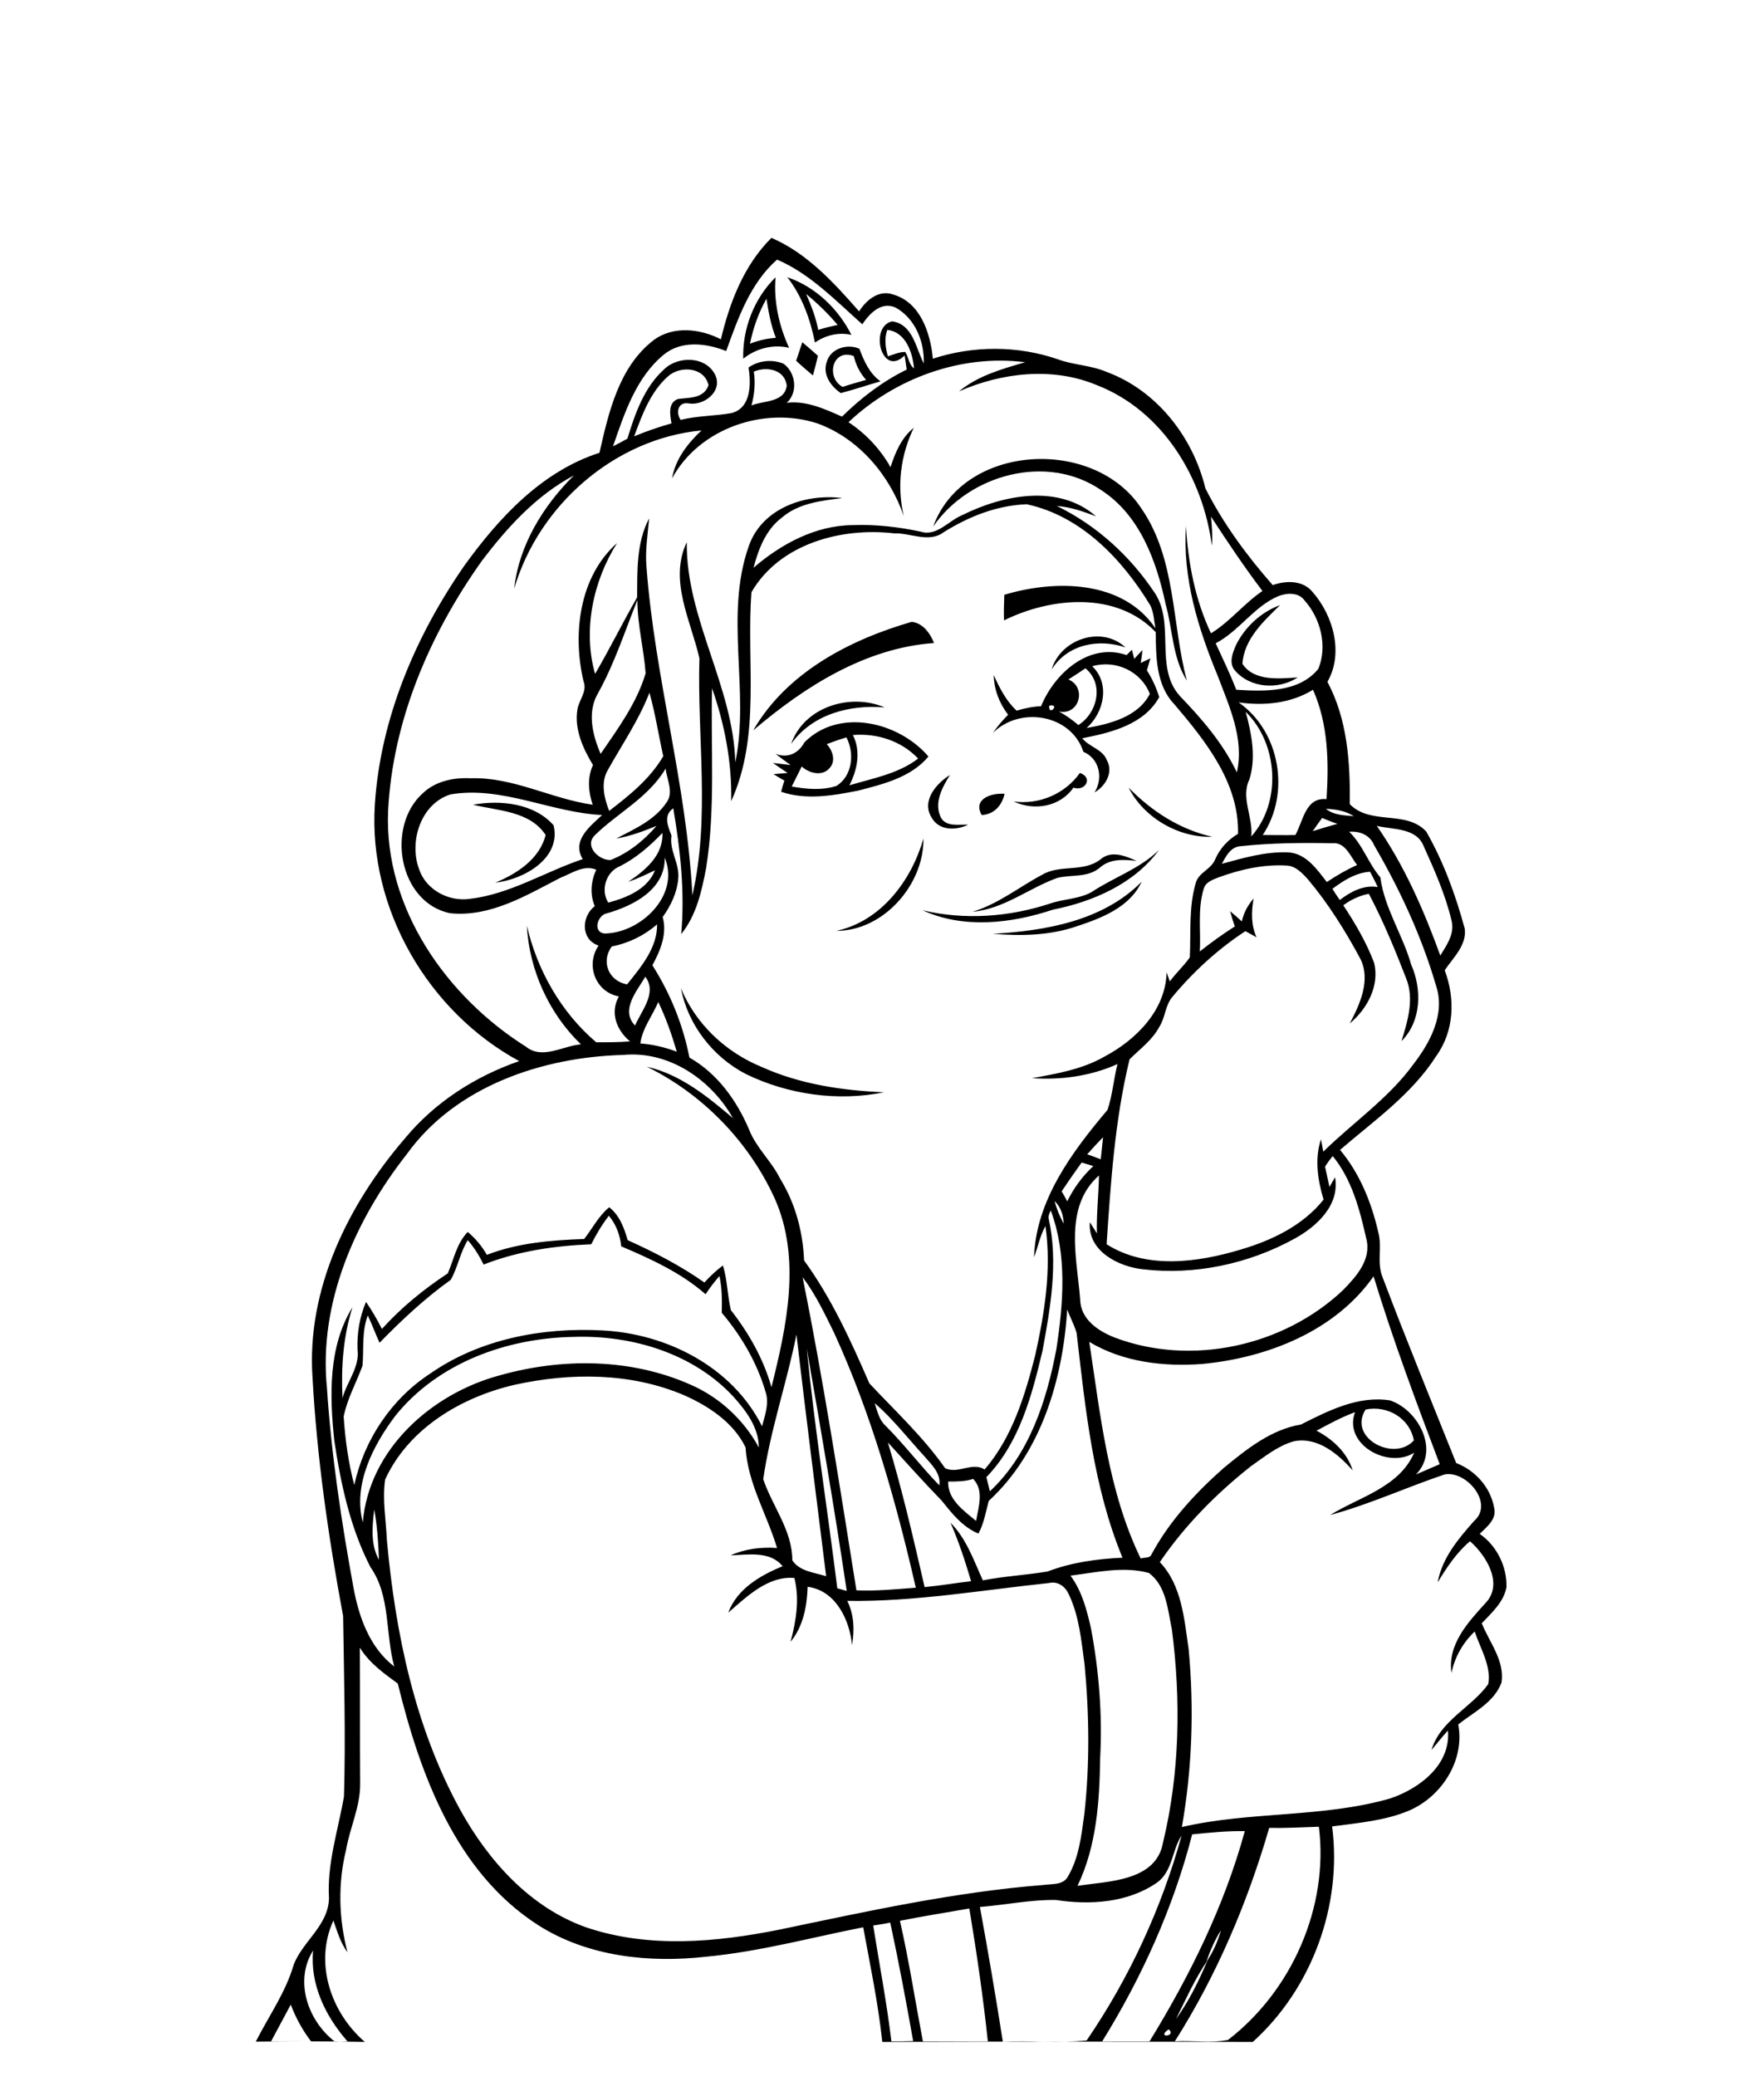 <?xml version="1.0" encoding="utf-8"?>
<!-- Generator: Adobe Illustrator 21.0.2, SVG Export Plug-In . SVG Version: 6.00 Build 0)  -->
<svg version="1.2" baseProfile="tiny" id="Layer_1" xmlns="http://www.w3.org/2000/svg" xmlns:xlink="http://www.w3.org/1999/xlink"
	 x="0px" y="0px" viewBox="0 0 600 706" overflow="scroll" xml:space="preserve">
<path d="M231.6,336.1c5.1,12.3,15.3,21.8,27.5,26.8c13.1,5.9,27.4,8,41.6,8.6c-15.7,3.2-32.6,0.8-47-6.2
	C242.5,359.5,234,348.6,231.6,336.1 M337.7,317.6c17.9-1,37.5-4.4,50.6-17.7c-4,8.7-13.7,12.4-22.2,15.2
	C357,318.2,347.2,318.4,337.7,317.6 M374.3,292.3c3.7-3.2,8.4-1.2,12.3,0.5c-4.4-0.5-9-0.8-12.5,2.3c-4.1,3.5-9.7,2.3-14.5,3.5
	c-9.7,3.5-18.2,10.6-28.8,11.5c8.7-2.6,15.8-8.4,23.7-12.6C360.6,293.9,368.5,296.8,374.3,292.3 M371.3,303.4
	c7.5-5,16.4-7.9,22.9-14.3c-8.4,11.5-22.5,17.6-36.1,20.3c-14.1,4.7-30.4,6.6-44.3,0.2c14.3,3.4,29.5,2.3,43.4-2.3
	C361.9,305.7,367,305.8,371.3,303.4 M284.5,316.6c15.2-3.3,25.5-17.1,29.6-31.4C314.3,300.9,300.5,316.6,284.5,316.6 M160.9,273.7
	c9.3-1.7,20.8-0.5,27.4,7c2.7,11.3-10.3,18.5-19.8,19.5c7.4-3.1,15-8,17.1-16.2C180.2,275.8,169.4,275.8,160.9,273.7 M333.9,277.2
	c-3.1-5.5,3.4-7.6,7.8-7.2C340.8,273.9,338.2,277,333.9,277.2 M383.9,267.9c7.8,8,17.4,14.2,28.4,16.7
	C400.9,285,389,278.1,383.9,267.9 M316.9,278.1c-3.6-5.6,1.5-11.6,6.2-14.5c-2.6,4.2-5.5,9.4-3.1,14.4c1.8,3.4,6.2,2.3,9.3,2.5
	C325.2,282.5,319.4,282.6,316.9,278.1 M367.3,262.9c4.6,1.5,1.9,6.4-2.2,5c-4.5,6.5-13.3,8-20.3,4.7
	C353.4,273.8,362.3,270,367.3,262.9 M281.2,253.1c2,2.1,3.2,5.7,1,8.1c-2.5,3-7,1.8-9.5-0.5c-1.1,2.3-2.3,4.5-3.4,6.8
	c5,0.9,10.3,1.4,15.2-0.2c5.5-3.4,6.2-11.2,3.4-16.5C285.5,251.5,283.3,252.3,281.2,253.1 M290.1,250c2.8,5.5,1.5,11.9-1.2,17.1
	c8-2.4,16.6-3.9,23.4-9.1C306.6,252,298.3,249.3,290.1,250 M273.6,252.5c11.8-11.9,32.1-7,42.2,4.8c-5.9,7.1-15.4,9.4-23.9,11.6
	c-8.5,1.7-17.7,3.3-26.2,0.4c0.3-1.3,0.7-2.6,1.1-3.8c-1.3-0.7-2.5-1.5-3.7-2.2c1.2-0.1,3.6-0.3,4.8-0.4c-1.7-1.1-3.4-2.3-5-3.4
	c2,0.2,4,0.5,6,0.7c-1.7-1.2-3.4-2.5-5.1-3.8C268,258,271.6,256.2,273.6,252.5 M269.1,253c4.4-12.6,20.1-17.4,31.8-12.4
	C289,239.6,276.3,242.9,269.1,253 M356.9,240C356.5,243.9,360.9,239.2,356.9,240 M363.4,231.1c6.3,2.6,3.8,12.3-3.2,10.9
	c2.4,1.3,4.6,2.9,6.6,4.6c6.5-4.1,8.8-14,2.4-19.3C367.3,228.6,365.3,229.9,363.4,231.1 M371.5,226.6c6.2,5.9,4,15.8-1.9,21
	c8-1.4,17.5-3.8,21.5-11.6C388.1,228.3,379.5,224.3,371.5,226.6 M383.2,222.8c0.6-0.6,1.2-1.2,1.8-1.8c0.2,0.8,0.6,2.3,0.8,3.1
	c0.7-0.8,2.1-2.3,2.8-3c-0.1,1.1-0.4,3.3-0.6,4.4c1.1-0.5,2.2-1.1,3.3-1.6c-0.4,1.4-0.8,2.8-1.2,4.1c1.8,2.8,3.2,5.9,4.2,9.1
	c-5.2,9.4-16.5,12.1-26.2,14c2.4,3,7,3.7,8.4,7.5c2.3,4.1-0.5,8.8-4.2,10.9c3-4.8,1.7-11.5-3.8-13.8c-4.2-12.8-21.6-15.6-30.8-6.4
	c1.5-2.2,3.3-4.3,5.2-6.2c-3-3.9-4.8-8.6-4.9-13.5c2,4.4,4.2,8.8,7.8,12.1c2.7-0.8,5.5-1.4,8.3-1.5
	C358.7,229,370.4,218.4,383.2,222.8 M357.7,227.7c3-10.3,17-15.1,25.1-7.5C373.7,217.1,363.1,219.1,357.7,227.7 M256.2,248.4
	c11.4-19.7,32.8-30.8,53.9-36.9c3.8,0.4,6.3,3.9,7.6,7.2C294.2,220.4,273.6,233.6,256.2,248.4 M420.4,219.4
	c3.1-6.2,8.5-11.2,15-13.6c-5.6,5.5-12.3,11.6-12.8,20c4,6,12.5,5,18.8,4.6c-6.5,4.3-16.1,3.7-21.3-2.3
	C417.8,225.5,419.3,222,420.4,219.4 M317.4,179.1c10.3-28.3,54.8-30.6,70.8-6.2c11.9,17.2,10.3,39.1,15.5,58.6
	c-4.9-7.7-4.8-17.3-7.2-25.9c-3.1-14.7-8.8-30.5-22.1-39C356,154.1,329.6,161.4,317.4,179.1 M286.6,131.6c2.6-0.9,5.3-1.6,8-2.4
	c-2.1-2.3-3.5-5.1-4.2-8.1C283.1,118.4,280.8,128.4,286.6,131.6 M281.2,123.1c1.3-4.6,7-6.3,11.1-4.5c1.6,4.2,3.4,8.4,7.2,11.1
	c-4.5,1.3-9,2.8-13.5,4C282.6,131.4,279.7,127.4,281.2,123.1 M272.9,116.4c1.8,1.5,3.5,3,5.3,4.6c-0.5,2.3-1.1,4.5-1.7,6.7
	c-1.9-1.6-3.9-3.3-5.7-5C271.5,120.6,272.2,118.5,272.9,116.4 M274.2,100c1.7,3.9,3.3,7.9,4.1,12.2c2.2-0.7,4.4-1.2,6.6-1.7
	C281.7,106.7,278.1,103.2,274.2,100 M267.8,94.3c9.5,3.2,17.3,10.7,21.8,19.6c-4.3-1-8.8,0.1-12.4,2.6
	C275.6,108.6,272.8,100.7,267.8,94.3 M255.1,116.9c2.8-1.1,5.8-1.8,8.8-2c-1.7-4.3-2.5-8.8-3.2-13.3
	C258,106.4,256.2,111.5,255.1,116.9 M252.8,122c-0.3-10.2,3.7-20.5,11-27.7c-0.7,8.2,1.2,16.6,4.6,24
	C262.9,117,257.2,118.5,252.8,122 M397.5,690.2C393,693.3,400.4,692.7,397.5,690.2 M98.9,681.8c-2.2,4.2-4.5,8.3-6.7,12.5
	c4.5,0,9,0,13.6,0C102.9,690.5,100.6,686.3,98.9,681.8 M400,686.7c4.4-6.1,7.8-13,10.7-19.9C406.5,672.9,403.4,679.9,400,686.7
	 M113.9,694.4c1.1,0,3.2-0.1,4.3-0.1c-7.5-8.5-12.8-19.4-11.7-30.9C100,673.7,104.7,687.3,113.9,694.4 M410.3,667.3
	c2.3-3.3,3.9-7,5-10.8C413.2,659.8,411.6,663.5,410.3,667.3 M297,654.9c2.1,13.1,4.6,26.2,6.2,39.4c2.5,0,4.9,0,7.4-0.1
	c-2.4-13.5-4.9-26.9-7.8-40.3C301,654.3,299,654.6,297,654.9 M306.1,653.3c3.1,13.6,5.2,27.3,7.8,41c7.4,0,14.8,0,22.1,0
	c-1.6-15.1-3.8-30.2-6.3-45.2C321.9,650.5,314,651.7,306.1,653.3 M393.4,640.4c-9.9,6.8-22.8,7.6-34.3,5.8
	c-8.6-0.1-17.2,1.7-25.8,2.4c2.8,15.2,5.4,30.5,7.8,45.8c9.5-0.4,19.1,0.5,28.5-0.4c14.5-21.2,25.5-45,32.3-69.7
	C398.6,629.2,398.9,636.6,393.4,640.4 M405.5,623.9c-6.4,24.9-17.1,48.6-30.6,70.4c5.4,0,10.7,0,16.1,0
	c13.7-22.3,25.5-46.2,32.4-71.5C417.4,622.7,411.5,623.3,405.5,623.9 M431.7,621.7c-7.4,25.5-17.9,50.2-32.1,72.6
	c6-0.4,12.3,0.7,18.1-0.5c21.7-16.7,34.3-45.2,30.9-72.5C443,621.5,437.3,621.8,431.7,621.7 M364.1,535.9c3.9,5.2,5.6,11.8,7,18
	c2.7,14.5,3.9,29.3,3.1,44c-0.2,14.7-1.2,30-7.7,43.5c10.5-1.6,26.8-1.5,29.1-14.8c5.7-23.6,6.1-48.4,3-72.4
	c-1.4-6.7-1.9-14.8-7.8-19.2C382.2,532.6,372.9,534.8,364.1,535.9 M128.9,530.5c-0.2-5.7-0.6-11.5-1.6-17.1
	C126.6,519.1,126,525.4,128.9,530.5 M322.5,503.9c-0.2,6.1,5.3,9.9,9.5,13.4c0.8-4.7,2.8-10.4-1-14.3
	C328.3,503.9,325.4,503.9,322.5,503.9 M447.8,486.6c5.5,2.9,10.4,7.4,12.3,13.5c-5-5.6-11.9-11.5-20-9.9c-5.4,1.5-9.9,5.2-14.5,8.4
	c-11.8,9.3-22.6,20.2-31.1,32.7c7.5,7.9,8.3,19.4,9.8,29.6c1.9,20.1,1.2,40.6-2.3,60.5c23.3-5.4,47.8-3.1,70.8-9.7
	c9.9-3.3,20.7-11.4,19.7-23.1c-2,2.1-3.7,4.4-5.6,6.6c3-10.1,13.6-14.4,19.3-22.4c1.1-6.2-2.7-12.1-4.6-17.9
	c-4,3.8-6.8,8.7-7.9,14.1c-1.4-9.7,5.6-17.2,11.6-23.8c6.2-6.5,0.2-16.2-5.3-21c-4.6,3.9-7.9,8.9-11,14c1.5-8.3,7-14.8,12.4-20.9
	c6.9-6-2.7-17.3-10.1-15.8c-13,4.4-25.6,10.2-38.9,13.8c10-6.2,23.5-9.4,28.6-21.2c-8.8,5.6-24.2-2.8-20.1-13.8
	C456.3,482,452.1,484.3,447.8,486.6 M464.5,479.4c-6.2,9.6,9.7,18,16.4,10.5C479.5,482.3,471.9,477.9,464.5,479.4 M297.5,477.2
	c0.9,2.7,1.5,5.7,3.6,7.6c6.5,6.5,12,13.8,18.4,20.4c0.6-4.1-2.6-7-5-9.8C308.9,489.3,303.8,482.7,297.5,477.2 M175,471
	c-18.1,4.2-36,14.8-44,32.2c-1,6.8,0.3,13.8,0.6,20.7c2.9,31.6,9.5,63.5,24.9,91.6c9.6,17.4,23.9,33.4,43.1,40.1
	c21.2,7.1,44,5,65.5,0.7c29.7-6.2,59.5-12.8,89.9-15.2c2.8-0.4,6.6,0.1,8.2-2.8c3.8-6.4,4.6-13.9,5.6-21.1c1.9-17,1.7-34.1,0.1-51.1
	c-1.1-8-1.8-16.3-5.3-23.7c-1.1-2.6-3.6-4.7-6.7-4c-22.8,2.4-45.6,6.4-68.7,6.1c2.3,4.7,2.5,9.9,1.6,15c-0.8-8.6-5.6-18.6-15.1-19.8
	c-0.2,6.6-1.5,13.5-5.8,18.7c1.9-7.1,3.1-14.5,1.3-21.7c-8.9-0.8-16.2,6.3-22.5,11.8c3-8.1,10.9-12.7,18.5-15.8
	c-4.3-5.3-11.7-3.9-17.7-3.7c4.9-2.2,10.4-2.9,15.8-2.5c-3.4-11.4-10-22-10.7-34.2c-4.1-8.5-12.6-14.1-21-17.8
	C214.5,466.8,194,466.8,175,471 M284.8,540.2c1.1,0.3,2.2,0.6,3.2,0.9c-4.1-27.6-8.8-55-13.6-82.5
	C277.1,485.9,281.4,513,284.8,540.2 M134.5,481.5c-7.6,10.1-14.5,23.4-11.1,36.3c2.1-24.9,23.4-43.8,46.5-50
	c21.2-6,44.7-5.9,65.1,3.2c9.8,4.3,18,11.9,23.1,21.3c0-6.6-4.2-12.3-8.4-17c-13.7-15-34.8-21.3-54.7-20.6
	C172.4,455.1,149,463.5,134.5,481.5 M270.9,453.9c-3.3,16.5-8.9,32.5-11.3,49.2c3.1,9.2,9.9,17.4,9.9,27.6c2.5,3.8,7.5,4.1,11.5,5.4
	C277.6,508.7,274.1,481.3,270.9,453.9 M363,445.4c-1.5,23.7-8.8,48.6-26.7,65.1c-1,3.7-1.6,7.6-3.5,11.1c-5.3-2.2-8.9-6.7-12.4-11.1
	c-6.3-6.5-12.3-13.2-18.4-19.9c4.9,16.2,8.7,32.7,12.5,49.2c5.3-0.5,10.5-1.4,15.8-2c-2-6.8-4.2-13.5-7-19.9
	c5.4,5.4,7.9,12.8,11,19.6c7.3-1.4,14.7-1.8,22-3c8.1-3.1,16.8-4.3,25.5-4.7c-10-24.2-12.6-50.6-15.6-76.4
	C365.4,450.6,364,448.1,363,445.4 M409,463.9c-13.1,1-27-0.6-38.5-7.5c3.8,24.9,6.4,50.8,17.5,73.7c1.1-0.5,3,0,3.6-1.3
	c6.1-11.4,15-21,24.6-29.5c7.8-6.4,16.1-13.1,26.3-14.8c9.3-4.7,19.5-9.9,30.3-8.2c9.6,3.2,17,17,8.8,25.2c2.7-1.2,5.4-2.3,8.1-3.5
	c-8-21.1-15.9-42.3-22.5-63.9C454.2,452.7,431.1,461.8,409,463.9 M273,434.4c7.1,35.3,12.6,70.9,18.3,106.5
	c6.8,0.3,13.5-0.4,20.2-0.9c-6.8-29.6-15.1-59-27.8-86.7C280.5,446.8,277.4,440.2,273,434.4 M201.1,423.2
	c-12.4,0.5-24.9,2.3-36.6,6.9c-1.5-3-3.2-5.8-5.4-8.3c-2.6,4.2-3.4,9.3-5.8,13.5c-8.8,6.3-16.7,13.7-24.2,21.4
	c-1.4-3.1-2.6-6.3-4-9.3c-2.1,5.5-1.3,11.4-1.8,17.1c-2.1,5.8-5.2,11.2-6.4,17.3c0.5,7.8,1.6,15.7,3.6,23.3
	c3.3-15.3,12.6-29.3,25.8-37.9c16.9-11.8,38.3-15.8,58.6-14.7c21.9,1.1,44.2,12.4,54.3,32.6c1-3.8,2.5-7.8,1.2-11.7
	c-2.9-9.9-8.2-19-14.9-26.9c0.1-4.2,0.1-8.4-0.8-12.5c-1.7,2-3.3,4-4.7,6.2c-8.3-7.3-18.6-12-28.7-16.3c-0.4-3.8-1.7-7.4-4.2-10.4
	C204.7,416.6,202.8,419.8,201.1,423.2 M356.7,414.5c3.3,14.9,0.6,30.2-2.1,44.9c-3.6,15.2-7.9,31.5-19.1,43c0.4,1.6,0.8,3.2,1.2,4.8
	c13.4-12.5,19.3-30.8,22.6-48.3c2.4-15.6,3.7-32.2-1.9-47.2C357,412.6,356.5,413.5,356.7,414.5 M358.7,408.5
	c0.7,2.7,1.8,5.3,3.1,7.7C361.7,413.3,360.8,410.5,358.7,408.5 M361.1,405.2c0.7,1.1,1.3,2.3,1.9,3.4c2.2-4.5,5.2-8.6,8.9-12
	c-1.3-0.4-2.7-0.8-4-1.2C365.6,398.6,363.3,401.9,361.1,405.2 M450.7,396.8c0.5,2.3,1,4.6,1.5,6.9c0.6-1.1,1.3-2.2,1.9-3.3
	c1.7,9.5-6.3,16.8-13.8,20.9c-15.6,8.6-34,12.5-51.6,10.4c-8.3-0.9-18.8-6.2-18-16c0.8,1.3,1.6,2.5,2.4,3.8
	c-0.2-6.6,0.6-13.2,0.7-19.7c-12.1,10.7-7.5,28.1-6.4,42.1c0.1,6.8,6.1,10.8,11.7,13c26.1,9.9,57.5,3,77.7-16.1
	c4.6-4.7,9.8-10.5,7.9-17.6c-2.2-9.8-4.9-20.1-11.4-28C452.4,394.3,451.5,395.5,450.7,396.8 M369.8,392.6c1.5,0.5,3.1,1.1,4.6,1.7
	c0.3-2.5,0.5-5,0.8-7.5C373.3,388.7,371.6,390.6,369.8,392.6 M138.4,392.5c-17.5,22.3-30.1,50.6-27.2,79.5c1.5,22.8,4.9,45.4,9,67.8
	c1.8,10,5.5,20.6,13.9,27c-3.1-11.2-1.2-24-8.1-33.8c-6.9-13.4-10.1-28.3-12.3-43.1c-1.6-15.1-2.1-31.9,6.2-45.3
	c-3.2,10-3.9,20.5-3.4,30.9c1.5-5.6,5.9-10.5,5.1-16.5c-0.2-5.5,0.7-11.1,2.9-16.2c2,2.9,3.8,6,5.4,9.2c6.6-7.3,14.2-13.5,22.4-18.9
	c2.1-4.8,3-10.2,6.8-14.1c2.6,2.2,4.8,4.8,6.5,7.8c10.5-4.1,22-5,33.1-5.4c2.8-3.6,4.9-7.8,8.5-10.8c3.6,2.8,5.1,7.1,6.3,11.2
	c9.1,4.1,18,8.7,26.1,14.4c1.9-2.1,4-4.1,6.3-5.8c1.5,4.9,1.5,10.2,2.7,15.2c6.1,7.8,11.1,16.6,13.8,26.2
	c5.2-20.8,10.2-43.8,1.1-64.2c-8.8-19.3-24.5-35.5-43.5-44.8c11.4,2.6,20.6,10.1,29.3,17.5c-7.4-13.1-21.8-23-37.3-21.5
	C184.6,359.5,155,369.4,138.4,392.5 M223.9,340.8c-2,4.7-5.4,8.9-6.1,14.1c4.2,0.3,8.4,1.3,12.4,2.8
	C228.5,351.9,226.5,346.2,223.9,340.8 M219.5,332.2c-2.8,4.8-8.6,11.3-3.5,16.6C218.2,343.7,223.6,337.7,219.5,332.2 M208.1,321.9
	c-3.8,5.1-1.1,11.8,5.2,12.9c4.7-5.9,10.3-12.4,10.2-20.4C219.1,318.2,213.8,320.8,208.1,321.9 M453.2,302.3
	c0.8,1.3,1.6,2.5,2.5,3.8c3.7-2.8,8.1-5.2,12.9-4.4c-0.8-1.8-1.7-3.5-2.6-5.2C461.1,296.8,457,299.5,453.2,302.3 M226.1,291.7
	c0.2,10.8-10.6,16.3-19.5,18.9c-3.3,0.4-5.2,6.4-1,6.9C217.9,317.4,231.4,304.5,226.1,291.7 M422,287.8c-3.4,0.2-5,3.4-6.4,6
	c7.3-2,14.8-4.2,22.5-3.9c6.1,0.3,9.8,5.7,13.2,10.1c3.3-2.2,6.7-4.2,10.3-5.8c-2.3-2.9-4-7.9-8.5-7.4
	C442.7,286.6,432.3,286.7,422,287.8 M210.7,294.7c-4.6,1.9-6.5,8.1-3.8,12.3c6.3-1.7,13.3-4.5,15.9-11c-3,1.4-6,2.9-9.1,3.9
	c5.7-3.8,12-9,11.6-16.6C221,287.8,216.3,291.9,210.7,294.7 M458.9,282.9c4.6,4.4,6.5,10.7,10.6,15.5c1.4,10.5,7.6,19.5,10.5,29.7
	c3.7,8.4,3.5,19.2-3.3,26c2.1-6.8,4.4-14.3,1.6-21.3c-3.8-9.8-7.8-19.5-12.7-28.8c-3.2,0.6-6.1,2-8.7,3.9
	c4.1,6.2,7.9,12.7,10.5,19.6c1.9,7.8-2.4,15.7-8.3,20.6c3.5-6.6,7.2-14.8,3.6-22c-5.1-9.5-10.9-18.8-17.9-27.1
	c-1.9-2.1-4.1-4.4-7-4.6c-8-0.5-15.9,1.3-23.3,4c-2,0.8-4.5,1.6-5.1,4c-2.1,6.9-0.9,14.2-1.3,21.2c3.8-3,7.8-5.9,11.9-8.5
	c-0.6-1.7-1.1-3.4-1.6-5.2c1.3,1.1,2.7,2.3,4,3.5c0.6-2.9,2-5.5,4-7.8c-0.8,4.4-0.9,9.1,1,13.2c-1.3-0.7-2.5-1.4-3.8-2.1
	c-9.3,6.1-17.6,13.7-24.7,22.2c-2.6,2.9-2.5,7.2-4.6,10.4c-2.4,4.5-6.6,7.5-10.1,11c-5,20.6-6.4,41.8-7.8,62.9
	c13.5,8.6,31,6.2,45.6,1.8c10.6-3.1,21.2-8.2,28.2-17c-2-6.6-3.1-13.8-0.9-20.5c0.2,1,0.6,3.2,0.8,4.2c10.2-10,22.3-18.2,30.7-29.8
	c5.7-7.4,10.8-17,7.7-26.5c-4.9-16.8-12.3-32.8-21.1-47.9C466,284,462.5,282.6,458.9,282.9 M468.3,280.9c9.4,13.5,16,28.7,21.6,44.1
	c2.2-3.6,5-7.5,3.8-12c-2.1-8.8-5.8-17.1-9.5-25.3C481.7,281.5,473.8,282.2,468.3,280.9 M446.5,282.7c2.8-0.9,5.5-1.7,8.4-2.5
	c-1.8-0.6-3.5-1.3-5.2-2C448.5,279.8,447.5,281.3,446.5,282.7 M451,275.1c2.7,2.2,6.3,2.2,9.5,2.5
	C457.7,275.8,454.3,275.2,451,275.1 M142.5,295.5c2.3,7.1,10.1,11.3,17.4,10.2c13.6-1.6,25.5-9.2,38.3-13.5
	c-3.8-6.4,2.5-11.1,6.6-15c-17.4-0.8-34-10-51.6-7C143.1,273.4,139.1,286.2,142.5,295.5 M202.2,284.2c-3.5,3.7,1.6,8.5,5.5,8.3
	c6.1-2.4,11.4-6.7,15.6-11.6c-4.4,1.8-8.9,3.5-13.7,4.3c6.3-3.3,13.2-6.3,17.2-12.4c2.4-3.4,0-7.7-0.4-11.4
	C220.6,271.3,210,276.5,202.2,284.2 M423.7,242.1c2,7.4,3.6,15.4,1.3,22.9c-3.1,6.3,1.3,12.9,0.6,19.5
	C436,272.9,434.8,252.9,423.7,242.1 M220.9,235.6c-3.6,9.3-9.3,17.6-14.1,26.2c-2.6,4.3-1.3,9.6,0.4,14c6.9-5.3,13.9-10.9,18.4-18.6
	C224,250,222.9,242.7,220.9,235.6 M421.3,238.9c14.1,9.8,17.7,30.9,8.2,45.1c3.7,0,7.4,0.1,11.1,0c2.7-4.8,3.4-12.9,10.6-12.2
	c0.8-12.5,0.6-25.5-4.6-37.2C439,239.3,429.9,240.1,421.3,238.9 M203.5,235.6c-3.9,6.5-2,14.3,0.8,20.8c5.9-8.6,12.3-17.3,15.3-27.4
	c-0.6-8.3-2.8-16.5-2.8-24.9C212.6,214.5,209.1,225.5,203.5,235.6 M434.7,202.8c-8.3,3.6-13.2,11.8-21.2,16c2.4,5.2,4.9,10.4,7,15.8
	c9.5,0.6,21.3,1,27.9-7.1c3.2-7.7,0.8-17.2-4.7-23.3C441.7,201.4,437.7,201.6,434.7,202.8 M321,181c-5,3.8-11.3,0.2-16.9,0.4
	c-17.9-2.1-38.9,3.5-48.5,20c-1.8,23.6,3.3,48.7-6.9,71.1c0.3-13.1-2.2-26.1-6.5-38.4c-0.5,20.3,1.2,40.8-2,61
	c-1.5,7.9-3.3,16.2-8.5,22.6c1.3-14.3-0.3-28.7-2.7-42.8c-3.5,2.5-1.8,6.1-0.6,9.3c-0.8,5.1,2.8,9.5,2.3,14.6
	c-0.4,4.8-2.5,9.2-5.3,13.1c1.6,5.8-0.8,11.4-3.5,16.4c6.1,9.6,10.4,20.2,12.6,31.4c9.5,5.4,16.1,14.6,20.3,24.5
	c2.4,6.2,7.6,10.7,10.5,16.6c5.2,8.4,7.8,18.1,8.2,27.9c9.3,12.8,15.9,27.3,22.2,41.8c8.8,9.4,18.4,18.3,25.8,28.9
	c4.6,2,9.2-2.3,13.4,0.4c9.4-10.9,13.7-25.1,17.2-38.8c3.2-14.4,5.6-29.3,3.5-44c-1.9,3.3-2.5,7.1-3.9,10.6
	c0.7-19.4,12.9-35.8,25-50.1c1.7-5,2.1-10.5,3.4-15.6c-9.1,4.1-19.2,5.5-29.1,4.8c8.4-1.5,17.1-3,24.6-7.3
	c10.8-5.7,20.9-15.8,21.2-28.7c0.4,1,0.7,2.1,1.1,3.1c2.1-2.9,4.8-5.3,6.8-8.2c0.4-8.4-0.4-17.1,2-25.2c0.9-3.7,5.4-4.7,6.7-8.3
	c1.6-3.6,4.3-6.5,7.7-8.5c0.4-17.3-11-31.5-21.6-44c-6.3-6.5-6.3-16.1-6.4-24.6c-13.3-14-35.6-11.9-51.6-4c-0.1-2.9,0-5.8,0.1-8.7
	c17.3-5.2,40.3-5.1,51.4,11.4c-0.5-2.6-0.5-5.4-1.8-7.9c-9.5-15.6-23.4-30.3-42-34.3C339,171.9,329.5,175.7,321,181 M227.1,128.1
	c-5.9,5.3-8.7,13-11.4,20.3c4.1-1.7,8.4-3.2,12.7-4.4c-0.5-2.9-1.3-7,2.2-8.3c3.9-0.5,8.8-0.1,10.4-4.7
	C239.5,124.7,231.2,124.3,227.1,128.1 M256.4,126.4c0.6,3.9,0.2,7.8-0.8,11.5c4.1-1.7,11.2-0.9,12-6.7
	C267,125.7,260.8,124.5,256.4,126.4 M288.6,143.6c5.9,3.9,10.8,9.1,14.3,15.3c1.6-5,3.7-10,7.9-13.4c-4.5,9.4-5.8,19.8-3.4,30
	c-4.8-13.9-15.3-26.4-29.4-31.5c-18.1-5.9-40.2,1.7-49.4,18.7c1.1-6.5,5.3-11.9,10-16.3c-29.6,2.8-55.4,25.5-63.7,53.8
	c1.6-14.8,9.9-28.2,20.3-38.5c-12.8,6.8-22.8,17.8-31.4,29.2c-17.7,24.9-30.3,54.3-31.8,85.1c-1.3,32.9,19.9,63,46.9,80
	c5.6,4.5,12.5-0.3,18.7-0.8c-10.9-10.5-17.6-25.3-18.4-40.4c3.5,15.2,11.7,29.6,23.6,39.7c3.8,0,7.7,0,11.5-0.3
	c-4.6-3.8-6.9-9.8-3.8-15.3c-8-1.5-11.4-10.7-6.9-17.3c-6.1-2-5.9-9.9-1.3-13.4c-1.7-4-1.3-8.5,0.5-12.4c-4.3-1.8-8.4,1.3-12.3,2.8
	c-11.6,6-23.8,13.4-37.4,12c-17.5-3.6-21.9-29.5-9.3-40.8c4.3-4.1,10.4-5.4,16.2-5.1c14.5-0.5,27.5,7,41.6,9
	c-1.5-4.4-1.9-9.2,0.1-13.5c-3.4-5.6-6.4-12.2-5.3-18.9c0.5-3.2,3.4-6.1,2.1-9.5c-3.8-16-1.6-35.6,11.4-47.1
	c-8.2,12.9-11.7,29.7-7.5,44.5c5-8.5,9.4-17.5,14.3-26c0.1-9-0.3-18.6,4.1-26.9c-0.5,5.5-1.4,11-0.9,16.6
	c2.8,37.5,13.7,74,15.6,111.6c6.1-26.4,1.6-53.8,2.4-80.6c-2.9-12.8-10.5-26.5-4.3-39.5c-0.3,26,15.8,48.9,16.5,74.9
	c5-24.3-3.8-49.9,4.6-73.6c4.5-12.9,19.2-17.9,31.8-16.3c-7.1,0.9-14.8,1.7-20.5,6.6c-5.5,4.1-8,10.7-9.7,17.1
	c9.4-8.1,21.1-14.4,33.7-14.5c7.8-0.3,15.5,0.6,23.1,2.2c5.5,1.8,9.5-3.7,14.2-5.6c13.8-6.9,32.8-10.7,45.5,0.4
	c-4.3-1.6-8.7-3.2-13.3-3.5c13.5,6.6,24.8,16.9,33.1,29.3c7.3,10.5-0.1,25.5,8.7,35.3c7.5,7.8,14.7,16.1,19.4,26
	c2.6-11.4-2.6-22.5-6.5-32.8c-6.7-16.2-12-33.3-10.8-51c0.7,12.5,3.1,25.1,8.5,36.5c6.5-4,11.2-10.1,17.5-14.4
	c-6.2-8.2-11.9-16.7-17.5-25.3c0.3,3.3,0.6,6.6,0.3,9.9c-3-23.1-16.7-45.9-39.1-54.6c-15-6.3-32.3-4.3-46.9,2.1
	c6.4-5.3,14.6-7.6,22.5-9.9C327,120.4,304.5,128.6,288.6,143.6 M302,121.2c1.9-0.6,3.8-1.5,5.9-1.5c1.2,1.8,1.2,4.3,3,5.6
	c-0.5-5.4-2.8-12.4-9.1-13.1C300.7,115.2,301.2,118.3,302,121.2 M264.3,88.3c-9.1,8-13.3,20-17.3,31.1c-6.8-2.7-15.2-3.7-21.2,1.2
	c-9.5,7.8-13.4,20-17.3,31.2c1.6-0.8,3.3-1.7,4.9-2.6c2.6-8.5,5.7-17.5,12.5-23.6c4.8-4.7,14.5-4.5,17.5,2.2
	c2.3,5.5-4.1,10.3-9.2,9.4c-3.6-0.6-4.4,3.1-2.7,5.6c5.7-1.4,11.6-1.3,17.3-2.3c6.7-1.7,6.7-10,5.8-15.5c3.4-2.4,8-2.9,11.9-1.3
	c4.2,3,5,9.8,1.1,13.3c6.7-0.8,12.9,2.1,18.8,4.7c6.5-6.4,13.8-12,22-16c-0.2-1.6-0.5-3.2-0.7-4.8c-7.8,7.7-12.2-9.7-4.3-11.6
	c7.1,0.9,8.1,9.1,10.8,14.3c0.3-7.4-3-15.4-9.6-19c-4.9-2.2-8.9,2.1-11.3,5.7C284.2,102.2,275.4,93,264.3,88.3 M262.4,80.9
	c12.1,5.2,21.3,15.3,29.8,25c2.5-3.9,6.8-7.5,11.7-5.7c9.2,2.7,12.6,13.2,13.4,21.8c13.7-4.5,28.9-4.5,42.5,0.2
	c5.4,2,11.3,2,16.6,4.3c17.1,6.3,29.4,22.2,33.6,39.6c6,11.9,14.1,22.9,22.9,32.9c4.6-1.6,10.3-1.7,13.6,2.4c7,8,10.6,20.8,5,30.5
	c6.8,12.7,7.8,27.5,7.6,41.6c7.1,7.3,19.1,1.9,26,9.3c5.9,10.3,10,21.6,13.1,33c0.8,5.6-3.9,9.9-6.8,14.2c3.6,9.6,3.3,20.6-2.9,29.2
	c-8.3,13-21.2,22-32.7,31.9c6.7,8,10.7,17.9,13,28c1.4,5-0.6,10.5,1.5,15.4c8,21.2,16.6,42.1,25,63.1c6.5,2.5,11.7,8.3,12.9,15.2
	c1,3.9-2.5,6.5-4.9,8.9c5.8,4,9.3,11.1,9.1,18.1c-0.9,5.1-5,8.7-8.4,12.3c2.6,6.5,7.9,12.8,6.7,20.2c-2.5,6.7-9.4,10-14.7,14.2
	c2.3,12.2-5.6,24.5-16.7,29.3c-8.3,3.5-17.4,4.2-26.2,5.4c3.5,26.9-6.9,55.2-27,73.3c-42-0.1-84-0.2-126,0c-1.4-13.1-4.1-26-6.5-39
	c-17.8,3.5-35.3,8.3-53.4,10c-19.4,2.2-40.3,0-57.1-10.7c-28.1-18-40.2-51.3-47.8-82.2c-4.8-3.5-9.7-7-12.9-12.2
	c0.1,15.4,0,30.8,0.1,46.2c0.1,7.8-3.5,15-4.8,22.6c-2.8,11.4-2.5,23.4,0.5,34.8c-2.4-3.2-3.5-7.1-4.8-10.8
	c-6.6,14.4-0.9,31.3,10.7,41.3c-12.4-0.3-24.7-0.2-37.1-0.1c4.4-8.7,10.2-16.8,12.9-26.2c3.1-8,11.8-13.3,12-22.6
	c-0.7-11.8,3.1-23.1,5.1-34.6c0.6-20.5,0-41-0.3-61.4c-5-26.8-8.9-53.8-10.4-81c-2.1-30.2,12.2-59.1,31.5-81.5
	c10.1-12.2,23.8-21,38.8-26.2c-31-16.8-51.4-51.9-49.1-87.3c1.9-29.3,13.9-57.4,30.5-81.3c11.7-16.2,26.3-32,45.9-38.3
	c3.1-13.7,6.6-29.2,18.4-38.3c6.7-5,15.9-3.9,22.9-0.3C248.1,103.2,252.9,90.3,262.4,80.9"/>
</svg>
